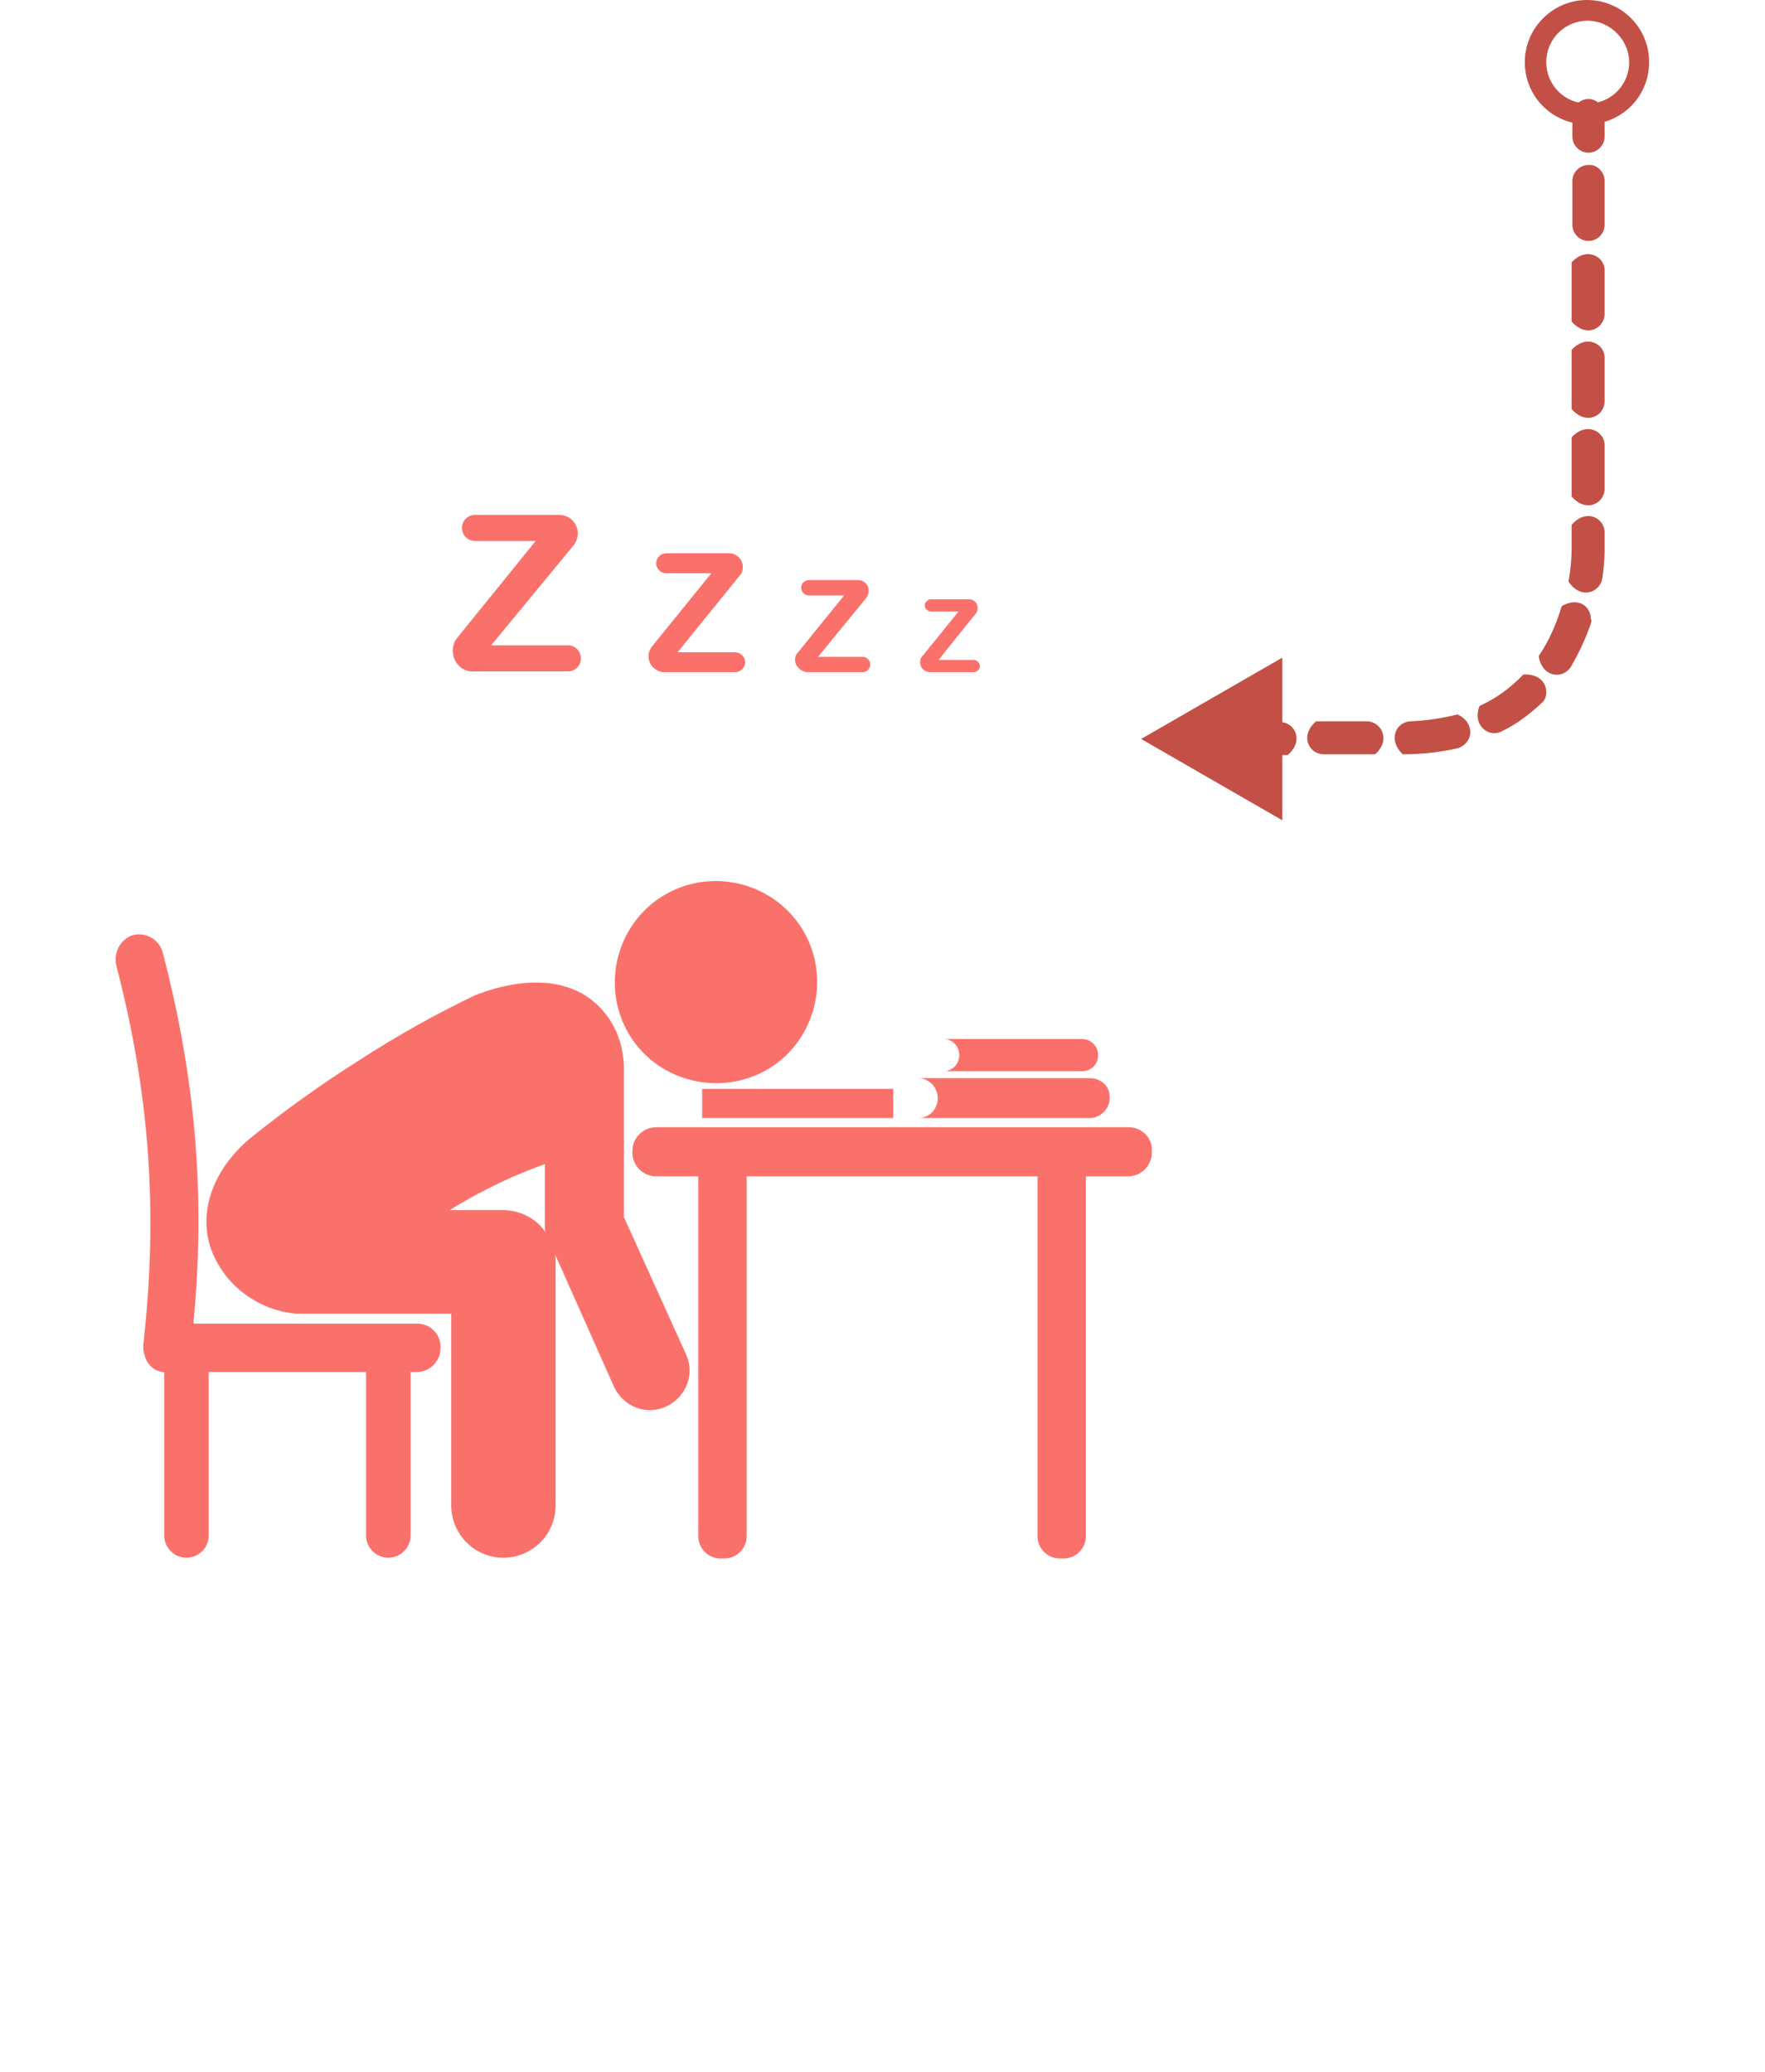 <?xml version="1.0" encoding="utf-8"?>
<!-- Generator: Adobe Illustrator 24.0.2, SVG Export Plug-In . SVG Version: 6.00 Build 0)  -->
<svg version="1.1" id="Camada_1" xmlns="http://www.w3.org/2000/svg" xmlns:xlink="http://www.w3.org/1999/xlink" x="0px" y="0px"
	 viewBox="0 0 230 270" style="enable-background:new 0 0 230 270;" xml:space="preserve">
<style type="text/css">
	.st0{fill:#FA716B;}
	.st1{fill:#C35046;}
</style>
<g id="_x33_">
	<g>
		<g>
			<path class="st0" d="M54.4,172.5H25.2c1.6-16.7,0.3-31.9-4-48.4c-0.5-1.8-2.4-2.7-4-2.2c-1.6,0.6-2.5,2.4-2,4.1
				c4.3,16.6,5.4,31.9,3.5,49c-0.1,0.6,0,1.2,0.2,1.8c0,0.1,0.1,0.2,0.1,0.3c0.4,0.9,1.2,1.6,2.2,1.7c0.1,0,0.1,0,0.2,0v21.3
				c0,1.6,1.3,2.9,2.9,2.9s2.9-1.3,2.9-2.9v-21.3h8.2h5.2h7.1v21.3c0,1.6,1.3,2.9,2.9,2.9c1.6,0,2.9-1.3,2.9-2.9v-21.3h0.8
				c1.7,0,3.1-1.4,3.1-3.1C57.5,173.9,56.1,172.5,54.4,172.5z"/>
			<rect x="91.5" y="141.9" class="st0" width="24.9" height="3.8"/>
			<g>
				<path class="st0" d="M142,140.5h-22.2l0,0c1.3,0.1,2.4,1.2,2.4,2.6s-1,2.5-2.4,2.6l0,0H142c1.4,0,2.6-1.2,2.6-2.6
					C144.7,141.6,143.5,140.5,142,140.5z"/>
				<path class="st0" d="M141,135.4h-17.9l0,0c1.1,0.1,1.9,1,1.9,2.1s-0.8,2-1.9,2.1l0,0H141c1.2,0,2.1-0.9,2.1-2.1
					S142.1,135.4,141,135.4z"/>
			</g>
		</g>
		<g>
			<path class="st0" d="M100.3,139.2c6.2-3.9,8-12.1,4.2-18.2c-3.9-6.2-12.1-8-18.2-4.2c-6.2,3.9-8,12.1-4.2,18.2
				S94.1,143,100.3,139.2z"/>
			<path class="st0" d="M81.3,158.6v-19.7v-0.1c-0.1-2-0.6-3.9-1.7-5.7c-3.6-5.7-10.5-6.2-17.7-3.4l0,0c-4.8,2.3-9.9,5.1-15.3,8.6
				c-4.9,3.1-9.3,6.3-13.2,9.4l0,0l0,0c-6.2,4.7-8.4,11.8-4.7,17.5c2.1,3.4,6,5.7,9.9,6c0.2,0,0.4,0,0.6,0h0.1l0,0h19.5v25
				c0,3.7,3,6.8,6.8,6.8c3.7,0,6.8-3,6.8-6.8v-31.8c0-0.3,0-0.7-0.1-1l7.7,17.3c1.2,2.6,4.2,3.8,6.8,2.6c2.6-1.2,3.8-4.2,2.6-6.8
				L81.3,158.6z M71,151.7v8l0,0c0,0.1,0,0.2,0,0.3c0,0.2,0,0.4,0.1,0.6c-1.2-1.8-3.3-2.9-5.6-2.9h-6.9
				C63.1,154.9,67.4,153,71,151.7z"/>
			<path class="st0" d="M147.1,146.9H85.5c-1.7,0-3.1,1.4-3.1,3.1v0.2c0,1.7,1.4,3.1,3.1,3.1H91v46.9c0,1.6,1.3,2.9,2.9,2.9h0.5
				c1.6,0,2.9-1.3,2.9-2.9v-46.9h37.9v46.9c0,1.6,1.3,2.9,2.9,2.9h0.5c1.6,0,2.9-1.3,2.9-2.9v-46.9h5.5c1.7,0,3.1-1.4,3.1-3.1V150
				C150.2,148.3,148.8,146.9,147.1,146.9z"/>
		</g>
		<path class="st0" d="M59,84.8L59,84.8c0-0.6,0.2-1.3,0.6-1.7l10.2-12.6h-7.9c-1,0-1.7-0.8-1.7-1.7l0,0c0-1,0.8-1.7,1.7-1.7h11
			c1.3,0,2.4,1.1,2.4,2.4l0,0c0,0.5-0.2,1.1-0.5,1.5L64,84.1h10c1,0,1.7,0.8,1.7,1.7l0,0c0,1-0.8,1.7-1.7,1.7H61.7
			C60.2,87.6,59,86.3,59,84.8z"/>
		<path class="st0" d="M84.5,85.5L84.5,85.5c0-0.5,0.2-0.9,0.5-1.3l7.7-9.5h-5.9c-0.7,0-1.3-0.6-1.3-1.3l0,0c0-0.7,0.6-1.3,1.3-1.3
			H95c1,0,1.8,0.8,1.8,1.8l0,0c0,0.4-0.1,0.8-0.4,1.1l-8.1,10h7.5c0.7,0,1.3,0.6,1.3,1.3l0,0c0,0.7-0.6,1.3-1.3,1.3h-9.2
			C85.4,87.6,84.5,86.6,84.5,85.5z"/>
		<path class="st0" d="M103.6,86L103.6,86c0-0.4,0.1-0.7,0.4-1l6-7.4h-4.6c-0.6,0-1-0.5-1-1l0,0c0-0.6,0.5-1,1-1h6.4
			c0.8,0,1.4,0.6,1.4,1.4l0,0c0,0.3-0.1,0.6-0.3,0.9l-6.3,7.7h5.8c0.6,0,1,0.5,1,1l0,0c0,0.6-0.5,1-1,1h-7.1
			C104.4,87.6,103.6,86.8,103.6,86z"/>
		<path class="st0" d="M119.9,86.3L119.9,86.3c0-0.3,0.1-0.6,0.3-0.8l4.7-5.8h-3.6c-0.4,0-0.8-0.4-0.8-0.8l0,0
			c0-0.4,0.4-0.8,0.8-0.8h5c0.6,0,1.1,0.5,1.1,1.1l0,0c0,0.3-0.1,0.5-0.2,0.7l-4.9,6.1h4.6c0.4,0,0.8,0.4,0.8,0.8l0,0
			c0,0.4-0.4,0.8-0.8,0.8h-5.6C120.4,87.6,119.9,87,119.9,86.3z"/>
	</g>
	<g>
		<path class="st1" d="M209.1,15v2.8c0,1.2-1,2.1-2.1,2.1c-1.2,0-2.1-1-2.1-2.1V15c0-1.2,1-2.1,2.1-2.1S209.1,13.9,209.1,15z"/>
		<path class="st1" d="M209.1,23.6v5.7c0,1.2-1,2.1-2.1,2.1c-1.2,0-2.1-1-2.1-2.1v-5.7c0-1.2,1-2.1,2.1-2.1
			C208.1,21.4,209.1,22.4,209.1,23.6z"/>
		<path class="st1" d="M198.7,8.1c0,4.5,3.6,8.1,8.1,8.1s8.1-3.6,8.1-8.1S211.3,0,206.8,0C202.4,0,198.7,3.6,198.7,8.1z M212.3,8.1
			c0,3-2.4,5.4-5.4,5.4s-5.4-2.4-5.4-5.4s2.4-5.4,5.4-5.4C209.8,2.7,212.3,5.2,212.3,8.1z"/>
		<g>
			<path class="st1" d="M209.1,40.9c0,1.9-2.4,3.2-4.3,1v-7.7c1.9-2.1,4.3-0.8,4.3,1V40.9z"/>
			<path class="st1" d="M209.1,52.3c0,1.9-2.4,3.2-4.3,1v-7.7c1.9-2.1,4.3-0.8,4.3,1V52.3z"/>
			<path class="st1" d="M209.1,63.7c0,1.9-2.4,3.2-4.3,1V57c1.9-2.1,4.3-0.8,4.3,1V63.7z"/>
			<path class="st1" d="M209.1,69.4v2.4c0,0.1,0,1.5-0.3,3.6c-0.3,1.8-2.8,2.8-4.4,0.4l0,0c0.4-2.3,0.4-4,0.4-4v-3.4
				C206.7,66.2,209.1,67.5,209.1,69.4z"/>
			<path class="st1" d="M207.3,81.3c-0.7,2-1.6,3.9-2.6,5.6c-1,1.6-3.7,1.5-4.2-1.4c1.3-1.9,2.3-4.1,3-6.5c2.2-1.3,3.8,0.1,3.8,1.6
				C207.4,80.8,207.4,81,207.3,81.3z"/>
			<path class="st1" d="M201.5,90.2c0,0.6-0.2,1.1-0.7,1.5c-1.5,1.4-3.2,2.7-5.1,3.6c-1.6,0.9-3.9-0.7-2.9-3.3l0,0
				c2.2-1,4.1-2.4,5.7-4.1l0,0C200.6,87.8,201.5,89,201.5,90.2z"/>
			<path class="st1" d="M191.6,95.4c0,1-0.7,1.8-1.6,2.1c-2.2,0.5-4.6,0.8-7.2,0.8c-2-1.9-0.9-4.2,1-4.3c2.2-0.1,4.2-0.4,6.1-0.9
				C191.1,93.6,191.6,94.6,191.6,95.4z"/>
			<path class="st1" d="M179.2,98.3h-6.7c-1.9,0-3.2-2.4-1-4.3h6.7C180,94.1,181.3,96.4,179.2,98.3z"/>
			<path class="st1" d="M166.8,94.1c1.9,0,3.2,2.4,1,4.3H163c-2.1-1.9-0.8-4.3,1-4.3H166.8z"/>
			<g>
				<polygon class="st1" points="167.1,85.7 148.7,96.3 167.1,106.9 				"/>
			</g>
		</g>
	</g>
</g>
</svg>
